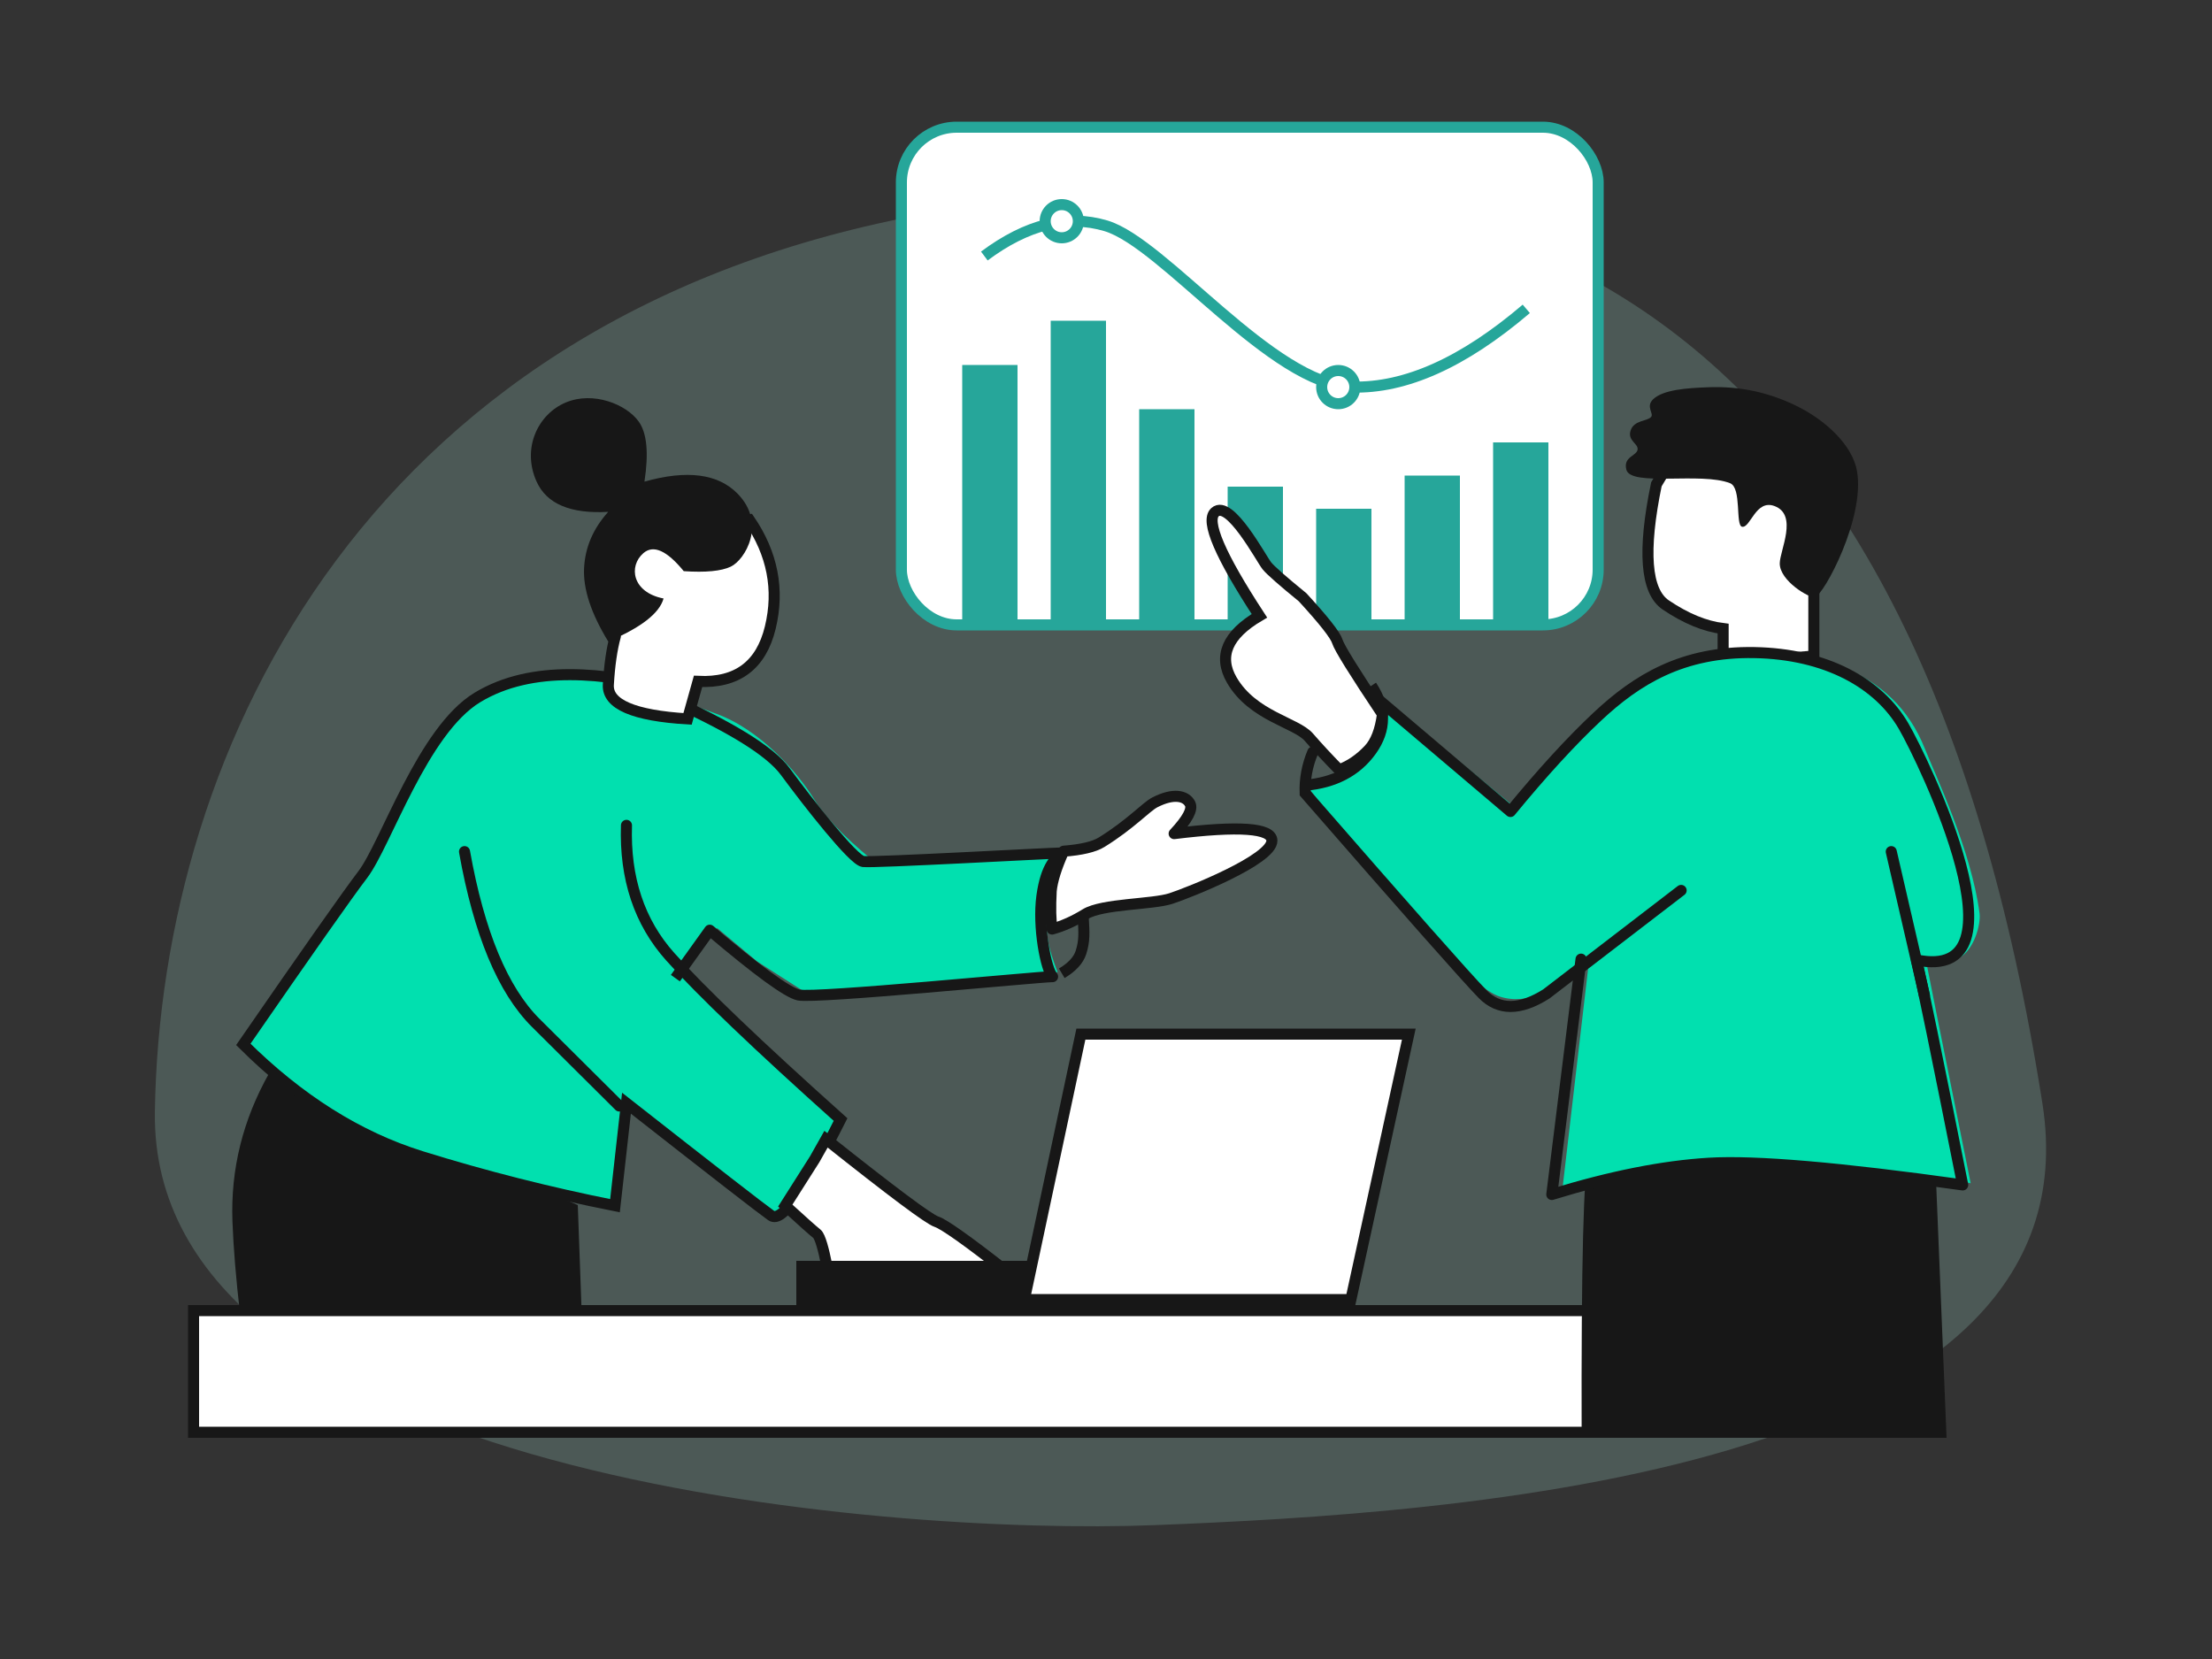 <?xml version="1.0" encoding="UTF-8"?>
<svg width="200px" height="150px" viewBox="0 0 200 150" version="1.1" xmlns="http://www.w3.org/2000/svg" xmlns:xlink="http://www.w3.org/1999/xlink">
    <rect x="0" y="0" width="200" height="150" fill="#333333" stroke="none"/>
    <title>编组 45</title>
    <g id="超级版" stroke="none" stroke-width="1" fill="none" fill-rule="evenodd">
        <g id="牛人榜首页-宫格" transform="translate(-1658, -92)">
            <g id="编组-48" transform="translate(1378, 50)">
                <g id="编组-45" transform="translate(280, 42)">
                    <rect id="矩形" x="0" y="0" width="200" height="150"></rect>
                    <g id="编组-40" transform="translate(14, 11)">
                        <path d="M71.199,124.93 C122.915,133.665 159.334,116.228 170.666,44.236 C175.948,10.679 117.24,7.159 90.41,6.104 C65.734,5.133 -0.511,10.469 0.003,43.512 C0.517,76.555 19.483,116.196 71.199,124.93 Z" id="椭圆形备份-5" fill="#B1F1E3" opacity="0.2" transform="translate(85.5, 66.5) scale(1, -1) translate(-85.5, -66.5) "></path>
                        <path d="M10.354,86 C7.958,90.235 6.846,94.712 7.017,99.432 C7.189,104.152 7.942,110.674 9.277,119 L39,119 L38.242,97.957 L10.354,86 Z" id="路径-54备份" fill="#171717"></path>
                        <path d="M41.688,50 C34.89,49.953 30.57,50.62 28.729,52 C25.967,54.07 17.312,71.092 16.347,72.17 C15.703,72.889 12.921,76.54 8,83.123 C13.013,88.282 18.628,91.893 24.844,93.958 C31.06,96.023 36.675,97.237 41.688,97.601 L42.708,88.638 L56.211,99 L61.749,90.364 L47.586,77.061 L50.848,72.916 L54.441,75.921 L58.826,78.729 L81.626,76.897 C81.214,75.843 80.938,74.963 80.796,74.259 C80.655,73.555 80.569,72.457 80.54,70.965 C80.743,69.69 80.939,68.741 81.128,68.119 C81.318,67.497 81.609,66.766 82,65.925 L64.82,66.72 C62.301,64.646 60.557,62.816 59.588,61.23 C58.135,58.85 54.704,54.94 50.725,53.523 C48.071,52.579 45.059,51.404 41.688,50 Z" id="路径-49备份" fill="#01E0AF"></path>
                        <path d="M82.169,65.963 C83.789,65.835 84.933,65.565 85.598,65.153 C88.246,63.516 89.618,61.956 90.425,61.542 C92.093,60.687 93.214,60.929 93.6,61.672 C93.857,62.168 93.378,63.068 92.162,64.372 C98.036,63.649 100.982,63.86 101,65.005 C101.027,66.722 93.518,69.703 91.861,70.244 C90.204,70.784 85.663,70.707 84.137,71.649 C83.12,72.277 82.116,72.727 81.126,73 C80.991,72.233 80.965,71.079 81.046,69.539 C81.142,68.606 81.516,67.414 82.169,65.963 Z" id="路径-55备份" stroke="#171717" fill="#FFFFFF" stroke-linejoin="round"></path>
                        <path d="M46.599,51.279 C40.663,49.83 34.138,49.058 29.173,52.055 C24.207,55.052 20.899,65.319 18.797,68.08 C17.396,69.921 13.797,75.037 8,83.429 C13.013,88.414 18.384,91.796 24.111,93.576 C29.839,95.357 35.67,96.836 41.605,98.015 L42.643,88.746 C50.43,94.855 54.792,98.242 55.729,98.907 C56.667,99.572 58.757,96.677 62,90.223 C54.528,83.536 49.394,78.628 46.599,75.501 C43.805,72.373 42.486,68.415 42.643,63.625" id="路径-51备份" stroke="#171717" stroke-linecap="round"></path>
                        <path d="M47.067,77.439 L50.171,73.106 C54.506,76.781 57.181,78.733 58.196,78.961 C59.717,79.302 79.962,77.304 81.17,77.304 C80.576,76.656 79.818,72.839 80.206,70.016 C80.594,67.193 81.512,66.589 82,66.122 C81.027,66.13 64.956,67.021 64.045,66.896 C63.133,66.772 59.072,61.574 57.002,58.764 C55.622,56.891 51.955,54.636 46,52" id="路径-52备份" stroke="#171717" stroke-linejoin="round"></path>
                        <path d="M28,66 C29.313,73.36 31.463,78.524 34.449,81.494 C37.435,84.464 39.952,86.966 42,89" id="路径-53备份" stroke="#171717" stroke-linecap="round"></path>
                        <path d="M53.757,36 C55.846,39.07 56.476,42.317 55.647,45.739 C54.817,49.161 52.64,50.784 49.115,50.608 L48.165,54 C43.287,53.706 40.899,52.676 41.003,50.908 C41.107,49.141 41.318,47.683 41.634,46.535 L41.351,40.911 C42.436,39.062 43.145,37.967 43.478,37.626 C43.978,37.115 46.925,36.868 47.206,36.972 C47.393,37.042 49.577,36.718 53.757,36 Z" id="路径-48备份" stroke="#171717" fill="#FFFFFF"></path>
                        <path d="M40.993,47 C39.444,44.467 38.716,42.258 38.809,40.374 C38.901,38.49 39.63,36.792 40.993,35.28 C37.586,35.472 35.427,34.561 34.517,32.546 C33.151,29.524 34.651,26.44 37.149,25.393 C39.647,24.345 42.626,25.557 43.744,27.107 C44.49,28.14 44.665,29.953 44.269,32.546 C48.103,31.465 50.907,31.826 52.682,33.628 C55.344,36.332 53.36,39.626 52.073,40.234 C51.215,40.639 49.798,40.775 47.822,40.642 C46.294,38.773 45.078,38.23 44.173,39.012 C42.816,40.186 43.14,42.559 45.997,43.113 C45.625,44.451 43.957,45.746 40.993,47 Z" id="路径-15备份" fill="#171717"></path>
                        <path d="M60.684,92 C66.65,96.745 69.978,99.232 70.67,99.46 C71.361,99.688 73.472,101.184 77,103.949 L67.189,104.363 C63.193,105.646 61.186,106.175 61.17,105.949 C61.146,105.611 60.46,101.036 59.859,100.553 C59.459,100.231 58.506,99.382 57,98.004 L59.658,93.818 L60.684,92 Z" id="路径-56备份" stroke="#171717" fill="#FFFFFF"></path>
                        <path d="M113.379,82.5 L108.141,106.5 L78.618,106.5 L83.729,82.5 L113.379,82.5 Z" id="路径-37备份" stroke="#171717" fill="#FFFFFF"></path>
                        <rect id="矩形备份-44" fill="#171717" x="58" y="103" width="21" height="4"></rect>
                        <rect id="矩形备份-45" stroke="#171717" fill="#FFFFFF" x="3.5" y="107.5" width="141" height="11"></rect>
                        <path d="M129.654,93.427 C129.177,94.742 128.961,103.266 129.006,119 L162,119 L160.905,92.208 C140.548,91.706 130.131,92.113 129.654,93.427 Z" id="路径-64备份" fill="#171717"></path>
                        <rect id="矩形备份-46" stroke="#26A69A" fill="#FFFFFF" x="67.5" y="0.5" width="63" height="45" rx="5"></rect>
                        <path d="M135.764,32.788 C134.514,38.837 134.798,42.474 136.615,43.7 C138.433,44.925 140.16,45.637 141.798,45.836 L141.798,49 L150,48.316 L150,43.07 L150,35.005 C148.151,32.427 147.04,31.066 146.667,30.922 C146.294,30.777 143.216,30.47 137.433,30 L135.764,32.788 Z" id="路径-58备份" stroke="#171717" fill="#FFFFFF"></path>
                        <path d="M142.431,32.692 C139.829,31.653 133.448,33.033 133.048,31.466 C132.75,30.302 133.943,30.238 134.061,29.673 C134.177,29.115 133.125,28.864 133.434,27.92 C133.742,26.976 134.948,27.094 135.288,26.695 C135.557,26.381 134.765,25.763 135.482,25.088 C136.399,24.225 138.558,24.086 140.414,24.014 C143.344,23.9 145.86,24.481 148.262,25.619 C151.094,26.96 153.499,29.284 153.902,31.584 C154.648,35.836 150.911,42.773 150.103,42.993 C149.636,43.12 146.9,41.526 146.918,39.931 C146.93,38.764 148.587,35.564 146.451,34.758 C144.738,34.111 144.276,36.76 143.514,36.627 C142.892,36.519 143.493,33.116 142.431,32.692 Z" id="路径-57备份" fill="#171717"></path>
                        <path d="M160.038,56.694 C160.96,59.011 164.241,65.879 164.984,71.592 C165.109,72.554 164.497,74.957 163.043,75.66 C161.993,76.08 160.311,75.561 160.066,75.478 C160.059,75.517 161.43,82.352 164.18,95.984 C159.109,94.968 152.728,94.322 145.036,94.044 C137.344,93.766 131.402,94.752 127.211,97 L129.734,75.345 C126.824,78.641 124.119,79.897 121.619,79.112 C119.12,78.328 113.247,71.902 104,59.836 C106.531,59.736 108.406,59.046 109.625,57.765 C110.844,56.484 111.492,54.758 111.569,52.585 L123.172,62.168 C130.493,53.137 136.715,48.445 141.837,48.091 C149.52,47.56 157.058,49.206 160.038,56.694 Z" id="路径-59备份" fill="#01E0AF"></path>
                        <path d="M82,77 C82.929,76.446 83.507,75.82 83.734,75.121 C84.074,74.072 84.018,73.313 83.944,72" id="路径-60备份" stroke="#171717"></path>
                        <path d="M138,69.508 L125.807,78.871 C123.427,80.376 121.505,80.376 120.04,78.871 C118.576,77.366 113.231,71.318 104.007,60.727 C103.957,59.456 104.187,58.214 104.698,57" id="路径-61备份" stroke="#171717" stroke-linecap="round"></path>
                        <path d="M104,60 C106.658,59.771 108.656,58.721 109.996,56.849 C111.335,54.977 111.335,53.027 109.996,51" id="路径-62备份" stroke="#171717"></path>
                        <line x1="160" y1="79" x2="157" y2="66" id="路径-65备份" stroke="#171717" stroke-linecap="round"></line>
                        <rect id="矩形备份-47" fill="#26A69A" x="73" y="22" width="5" height="23"></rect>
                        <rect id="矩形备份-48" fill="#26A69A" x="81" y="18" width="5" height="27"></rect>
                        <rect id="矩形备份-49" fill="#26A69A" x="89" y="26" width="5" height="19"></rect>
                        <rect id="矩形备份-50" fill="#26A69A" x="97" y="33" width="5" height="12"></rect>
                        <rect id="矩形备份-51" fill="#26A69A" x="105" y="35" width="5" height="10"></rect>
                        <rect id="矩形备份-52" fill="#26A69A" x="113" y="32" width="5" height="13"></rect>
                        <rect id="矩形备份-53" fill="#26A69A" x="121" y="29" width="5" height="16"></rect>
                        <path d="M75,12.148 C78.835,9.283 82.502,8.374 86.001,9.42 C91.248,10.989 101.02,23.798 108.252,23.995 C113.073,24.126 118.322,21.769 124,16.925" id="路径-68备份" stroke="#26A69A"></path>
                        <path d="M110,51.711 L122.568,62.371 C125.445,58.864 128.068,56.001 130.438,53.782 C133.993,50.454 138.125,47.888 144.619,48.004 C151.113,48.119 155.858,50.774 158.111,54.647 C159.929,57.772 169.671,77.96 159.28,75.795 C159.755,77.735 161.148,84.515 163.458,96.135 C152.333,94.578 144.687,93.925 140.523,94.175 C136.358,94.426 131.619,95.367 126.307,97 L128.952,75.721" id="路径-63备份" stroke="#171717" stroke-linecap="round" stroke-linejoin="round"></path>
                        <path d="M99.013,42.794 C96.799,43.547 95.427,43.957 94.898,44.025 C94.104,44.125 87.981,43.675 88.294,45.433 C88.503,46.604 91.86,47.124 98.366,46.992 C98.277,50.384 99.486,52.117 101.993,52.19 C105.753,52.3 108.314,49.285 110.049,49.016 C111.205,48.836 112.522,48.585 113.999,48.26 C114.209,47.233 114.164,46.149 113.863,45.009 C113.628,44.116 112.943,43.203 111.808,42.27 C107.226,42.409 104.645,42.401 104.065,42.246 C103.485,42.092 101.801,42.274 99.013,42.794 Z" id="路径-66备份" stroke="#171717" fill="#FFFFFF" transform="translate(101.206, 47.193) rotate(58) translate(-101.206, -47.193) "></path>
                        <circle id="椭圆形备份-8" stroke="#26A69A" fill="#FFFFFF" cx="82" cy="9" r="1.5"></circle>
                        <circle id="椭圆形备份-9" stroke="#26A69A" fill="#FFFFFF" cx="107" cy="24" r="1.5"></circle>
                    </g>
                </g>
            </g>
        </g>
    </g>
</svg>